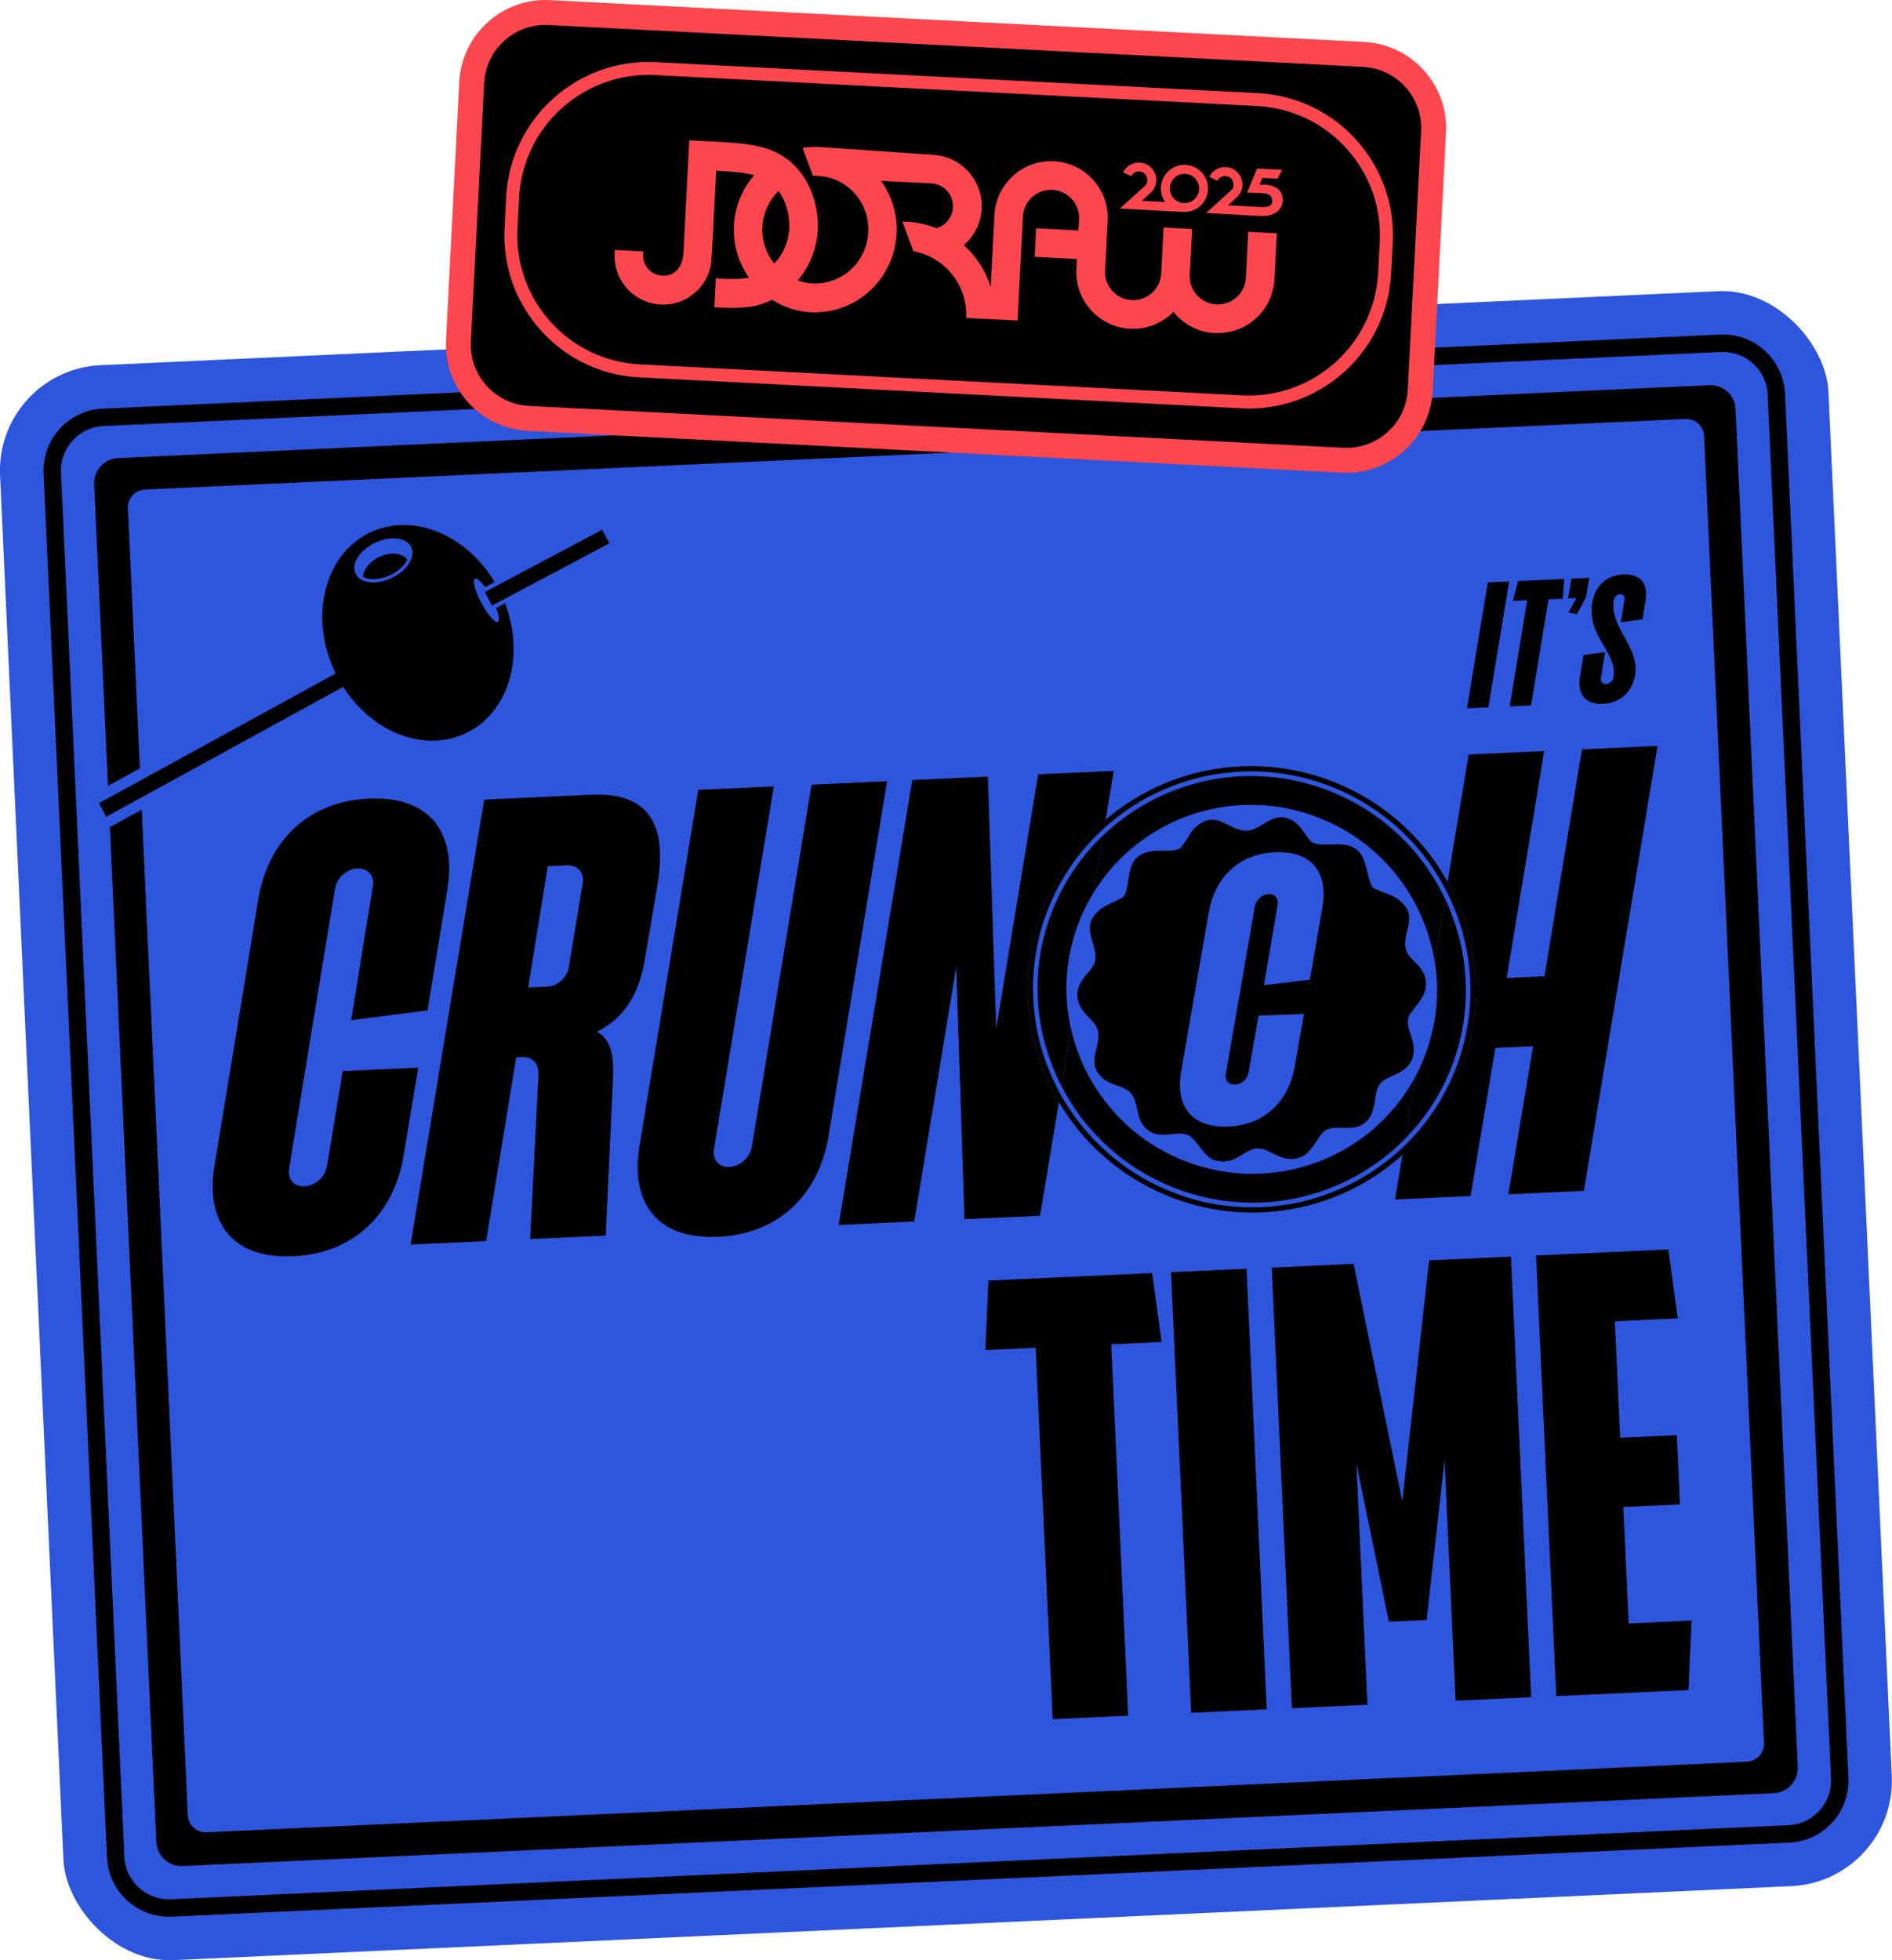 <?xml version="1.0" encoding="UTF-8"?>
<svg id="Layer_2" data-name="Layer 2" xmlns="http://www.w3.org/2000/svg" viewBox="0 0 482.68 500.12">
  <defs>
    <style>
      .cls-1 {
        fill: #000003;
      }

      .cls-2 {
        fill: #2e56dc;
      }

      .cls-3 {
        fill: #fd464d;
      }
    </style>
  </defs>
  <g id="STICKERS">
    <g>
      <rect class="cls-2" x="7.87" y="83.51" width="466.93" height="407.35" rx="26.9" ry="26.9" transform="translate(-12.89 11.34) rotate(-2.62)"/>
      <path d="M109.1,257.78l-19.52,2.5,5.52-34.05c.52-2.76-1.18-4.77-3.91-4.65s-5.2,2.33-5.72,5.09l-11.7,71.35c-.52,2.76,1.18,4.77,3.91,4.65s5.2-2.33,5.72-5.09l4.04-24.32,19.27-.88-3.79,22.7c-2.28,13.46-11.58,24.67-28.13,25.43-16.54.76-22.33-9.76-20.05-23.22l11.2-68.11c2.28-13.46,11.58-24.67,28.13-25.43s22.33,9.76,20.05,23.22l-5.03,30.81Z"/>
      <path d="M123.53,204.01l27.3-1.25c16.54-.76,19.12,9.91,16.84,23.37l-3.04,18c-1.36,8.91-5.08,15.52-12.32,19.07,3.14,1.79,4.43,5.43,4.08,11.88l-1.86,40.16-19.27.88,2.11-41.78c.2-2.74-1.35-4.77-4.07-4.64l-1.61.07-7.67,46.86-19.27.88,18.78-113.51ZM139.76,220.97l-5.02,30.97,4.82-.22c2.73-.13,5.2-2.33,5.56-5.08l3.53-21.24c.52-2.76-1.35-4.77-4.08-4.64l-4.82.22Z"/>
      <path d="M207.04,200.19l19.27-.88-14.99,90.81c-2.28,13.46-11.58,24.67-28.12,25.43-16.54.76-22.33-9.76-20.05-23.22l14.99-90.81,19.27-.88-15.24,92.43c-.52,2.76,1.18,4.77,3.91,4.65,2.73-.13,5.2-2.33,5.72-5.09l15.24-92.43Z"/>
      <path d="M264.86,197.54l-10.71,64.87-2.13-64.28-19.28.88-18.78,113.52,19.27-.88,10.71-64.87,2.13,64.28,19.27-.88,4.8-29c-8.71-14.75-10.72-33.2-3.82-50.21,3.48-8.59,8.94-16.02,15.75-21.82l2.06-12.48-19.27.88Z"/>
      <path d="M403.59,191.18l-9.58,57.9-9.63.44,9.57-57.9-19.27.88-5.38,32.51c8.05,14.52,9.73,32.36,3.05,48.87-3.27,8.09-8.31,15.14-14.57,20.78l-1.88,11.36,19.27-.88,6.32-37.79,9.63-.44-6.31,37.79,19.27-.88,18.78-113.52-19.27.88Z"/>
      <path d="M264.22,343.86l-12.85.59.8-17.74,41.76-1.91,2.41,17.59-12.85.59,4.34,94.75-19.27.88-4.34-94.75Z"/>
      <path d="M298.74,324.57l19.27-.88,5.15,112.42-19.27.88-5.15-112.42Z"/>
      <path d="M324.44,323.4l20.88-.96,12.43,60.59,6.84-61.47,20.88-.96,5.15,112.42-19.27.88-2.82-61.51-4.56,40.93-9.64.44-8.29-40.34,2.82,61.51-19.27.88-5.15-112.42Z"/>
      <path d="M391.89,320.31l33.73-1.54,2.41,17.59-16.06.74,1.36,29.71,14.45-.66.81,17.67-14.45.66,1.36,29.71,16.06-.74-.8,17.74-33.73,1.54-5.15-112.42Z"/>
      <g>
        <path class="cls-1" d="M364.97,218.32c-2.7-3.61-5.85-6.92-9.4-9.83-4.38-3.6-9.35-6.59-14.87-8.83-3.42-1.38-6.95-2.44-10.51-3.13-4.29-.86-8.71-1.2-13.11-1.04-6.12.23-12.05,1.41-17.61,3.46-5.22,1.93-10.12,4.58-14.55,7.89-.98.73-1.93,1.49-2.86,2.29l-.36,2.13c.92-.84,1.88-1.65,2.87-2.43h.02c4.22-3.36,8.93-6.09,13.96-8.07,5.82-2.33,12.08-3.69,18.57-3.92,7.91-.29,15.66,1.08,23.06,4.08,5.66,2.29,10.72,5.4,15.14,9.13,3.55,3.01,6.67,6.41,9.33,10.13,1.6,2.25,3.04,4.59,4.3,7.04l.36-2.2c-1.28-2.33-2.73-4.57-4.34-6.7ZM338.17,304.8h-.02c-5.25,1.88-10.84,2.98-16.59,3.19-3.96.15-7.87-.13-11.73-.8-3.85-.68-7.64-1.78-11.34-3.28-6.5-2.64-12.24-6.35-17.1-10.88-3.54-3.3-6.62-7-9.18-11.04v-.02c-.61-.96-1.18-1.93-1.73-2.92l-.35,2.1c.56.94,1.14,1.87,1.75,2.78,2.61,3.9,5.7,7.49,9.24,10.67,4.82,4.38,10.49,7.96,16.87,10.54,3.41,1.4,6.95,2.44,10.5,3.15,4.29.86,8.7,1.2,13.11,1.04,5.47-.2,10.77-1.18,15.8-2.84,4.91-1.62,9.55-3.88,13.81-6.73,2.32-1.54,4.52-3.24,6.58-5.11l.36-2.2c-2.07,2-4.29,3.82-6.64,5.47-4.1,2.88-8.58,5.19-13.34,6.87Z"/>
        <path d="M372.36,273.89c-3.27,8.09-8.31,15.14-14.57,20.78l.36-2.2h0c5.52-5.29,9.96-11.74,12.94-19.09,6.28-15.52,4.99-32.28-2.15-46.16l.36-2.2c8.05,14.52,9.73,32.36,3.05,48.87Z"/>
        <path d="M282.07,209.13l-.36,2.13c-6.07,5.48-10.95,12.33-14.13,20.19-6.5,16.07-4.9,33.45,2.91,47.61l-.35,2.1c-8.71-14.75-10.72-33.2-3.82-50.21,3.48-8.59,8.94-16.02,15.75-21.82Z"/>
        <path class="cls-1" d="M365.13,222.98c-2.62-4.05-5.78-7.77-9.44-11.02-4.58-4.11-9.93-7.5-15.95-9.93-3.28-1.32-6.67-2.34-10.06-3.02-4.1-.79-8.33-1.13-12.54-.98-7.23.26-14.16,1.95-20.51,4.83h0c-4.92,2.23-9.48,5.16-13.51,8.72h-.02c-.58.51-1.14,1.03-1.7,1.57l-2.42,14.6c.59-.96,1.21-1.9,1.87-2.82,3.58-5,8.13-9.21,13.32-12.45,6.86-4.27,14.83-6.8,23.25-7.1,1.04-.05,2.07-.04,3.1-.02,2.61.07,5.19.35,7.72.85,1.23.26,2.45.54,3.66.9,1.71.47,3.4,1.05,5.06,1.72,6.68,2.71,12.54,6.81,17.24,11.98,3.56,3.89,6.48,8.4,8.59,13.37.1.26.22.5.31.76,1.35,3.3,2.31,6.69,2.88,10.11l2.62-15.85c-1.02-2.15-2.18-4.23-3.48-6.23ZM341.94,293.82c-6.25,3.38-13.29,5.36-20.68,5.62-1.6.07-3.22.05-4.82-.07-2.01-.13-4.03-.39-6.01-.79-1.97-.38-3.93-.89-5.86-1.55-.97-.31-1.92-.66-2.87-1.04-7.62-3.08-14.18-8-19.16-14.25-2.7-3.34-4.95-7.05-6.66-11.1-.74-1.71-1.36-3.44-1.87-5.19v-.02c-.29-.97-.55-1.94-.77-2.92l-2.42,14.6h0c.29.59.6,1.17.92,1.74,2.47,4.42,5.59,8.53,9.25,12.14,4.99,4.95,11.04,9.01,17.95,11.81,3.28,1.33,6.65,2.34,10.06,3.01,4.1.81,8.33,1.15,12.53,1,6.39-.24,12.56-1.57,18.28-3.87,4.71-1.88,9.11-4.4,13.08-7.47,1.97-1.52,3.84-3.18,5.59-4.96l2.62-15.84c-1.72,3.23-3.8,6.2-6.2,8.9-3.67,4.17-8.06,7.65-12.96,10.27Z"/>
        <path d="M370.02,272.94c-2.7,6.67-6.66,12.61-11.54,17.55l2.62-15.84s0,0,0,0c.77-1.44,1.47-2.94,2.09-4.47,3.27-8.07,4.2-16.7,2.8-25.11l2.62-15.85c6.35,13.3,7.35,29.07,1.4,43.73Z"/>
        <path d="M281.4,213.15l-2.42,14.6h0c-1.35,2.19-2.52,4.49-3.5,6.9-3.61,8.96-4.38,18.6-2.25,27.86h0s-2.42,14.6-2.42,14.6c-7.03-13.59-8.32-30.01-2.16-45.22,2.93-7.2,7.3-13.55,12.74-18.75Z"/>
        <path class="cls-1" d="M359.21,260.09c.32-2.52,4.76-4.95,4.6-9.34-.16-4.25-4.43-5.75-5.13-8.49-1.21-4.75,4-8.69-2.46-13.14-1.43-.98-5.27-1.99-6-2.71-.94-.93-1.61-5.87-2.56-7.69-2.97-5.74-10.15-1.79-13.08-3.96-1.03-.76-2.51-3.62-3.68-4.57-5.62-4.53-8.56,1.53-12.73,1.72-5.01.23-7.77-5.96-13.53-.54-1.03.97-2.76,4.62-3.67,5.11-2.53,1.36-7.61-.62-10.86,2.25-2.84,2.51-1.84,8.14-3.48,10-.72.81-4.41,2.04-5.78,3.15-5.84,4.69-.65,8.5-1.5,13.28-.49,2.77-4.65,4.59-4.5,8.84.16,4.52,4.62,6,5.25,8.99.89,4.3-3.38,8.25,1.47,12.31,2.09,1.75,5.49,1.72,7.07,3.78,2.02,2.65.96,6.9,4.28,9.31,3.29,2.39,7-.01,10.09,1.16,2.16.82,4.08,5.7,6.92,6.47,5.29,1.44,7.09-2.67,10.68-2.99,3.62-.32,6.37,4.39,11.7,1.98,2.53-1.14,4.26-5.94,6.01-6.75,3-1.39,6.87.73,9.98-1.89,3.08-2.6,1.94-6.98,3.57-9.61,1.59-2.56,7.5-2.48,8.61-7.28.9-3.89-1.66-6.41-1.28-9.38ZM337.36,231.47l-3.19,18.47-11.73,1.4,3.5-20.41c.33-1.65-.68-2.87-2.32-2.81-1.64.06-3.14,1.37-3.46,3.02l-7.42,42.77c-.33,1.65.68,2.87,2.32,2.81,1.64-.06,3.14-1.37,3.46-3.02l2.56-14.58,11.58-.42-2.4,13.61c-1.44,8.07-7.09,14.75-17.03,15.11-9.94.36-13.36-5.98-11.91-14.05l7.1-40.83c1.44-8.07,7.09-14.75,17.03-15.11,9.94-.36,13.36,5.98,11.91,14.05Z"/>
      </g>
      <g>
        <path d="M379.56,148.6l5.45-.25-5.31,32.12-5.45.25,5.31-32.12Z"/>
        <path d="M389.6,153.15l-3.64.17,1.32-5.07,11.81-.54-.41,5.03-3.63.17-4.45,27.07-5.45.25,4.45-27.07Z"/>
        <path d="M400.91,147.62l4.54-.21-.86,5.05-2.27,4.2-2.2-.35,2.06-3.74-2.14.1.86-5.05Z"/>
        <path d="M419.83,153.13l-.82,4.91-5.52.71.96-5.83c.15-.78-.33-1.35-1.11-1.32-.77.04-1.47.66-1.62,1.44-1.18,7.07,6.6,11.95,5.43,19.1-.64,3.95-3.4,7.21-8.22,7.43-4.82.22-6.5-2.84-5.87-6.79l.92-5.69,5.52-.71-1.06,6.61c-.14.87.44,1.57,1.3,1.53.86-.04,1.74-.81,1.88-1.68,1.06-6.61-6.85-10.39-5.43-19.1.64-3.81,3.28-6.98,7.96-7.19,4.68-.21,6.32,2.76,5.67,6.57Z"/>
      </g>
      <g>
        <path d="M438.88,85.36L26.17,104.26c-8.68.4-15.45,7.82-15.05,16.5l16.18,353.19c.4,8.68,7.82,15.45,16.5,15.05l412.71-18.9c8.68-.4,15.45-7.82,15.05-16.5l-16.18-353.19c-.4-8.68-7.82-15.45-16.5-15.05ZM467.12,453.8c.29,6.24-4.58,11.57-10.82,11.86l-412.71,18.9c-6.24.29-11.57-4.58-11.86-10.82L15.56,120.56c-.29-6.24,4.58-11.57,10.82-11.86l412.71-18.9c6.24-.29,11.57,4.58,11.86,10.82l16.18,353.19Z"/>
        <path d="M436.1,98.27L30.12,116.87c-3.51.16-6.25,3.17-6.09,6.68l3.52,76.94,8.13-4.46-3.04-66.36c-.12-2.52,1.84-4.66,4.36-4.78l392.97-18c2.52-.12,4.66,1.84,4.78,4.36l15.27,333.44c.12,2.52-1.84,4.66-4.36,4.78l-392.97,18c-2.52.12-4.66-1.84-4.78-4.36l-11.75-256.54-8.13,4.46,11.86,258.97c.16,3.51,3.17,6.25,6.68,6.09l405.98-18.6c3.51-.16,6.25-3.17,6.09-6.68l-15.87-346.46c-.16-3.51-3.17-6.25-6.68-6.09Z"/>
        <polygon points="25.26 204.91 120.03 152.97 121.87 156.44 27.1 208.38 25.26 204.91"/>
        <g>
          <path d="M128.83,153.92l-2.25,1.19c.71,1.85.91,3.27.42,3.53-.71.38-2.58-1.78-4.19-4.81-1.61-3.03-2.34-5.79-1.63-6.17.47-.25,1.47.64,2.56,2.16l2.46-1.31c-7.29-12.18-20.95-17.83-31.79-12.65-11.66,5.57-15.65,21.54-8.9,35.68,6.75,14.14,21.67,21.09,33.34,15.53,10.97-5.24,15.15-19.69,9.98-33.16ZM99.94,147.46c-3.92,1.87-8.06,1.38-9.24-1.1-1.18-2.48,1.04-6,4.96-7.87,3.92-1.87,8.06-1.38,9.24,1.1,1.18,2.48-1.04,6-4.96,7.87Z"/>
          <path d="M96.73,142.11c-2.47,1.18-4.07,3.26-4.1,5.09,1.61.88,4.37.76,6.96-.48,2.03-.97,3.59-2.44,4.33-3.9-1.18-1.76-4.28-2.1-7.19-.71Z"/>
        </g>
        <rect x="122.63" y="142.86" width="33.89" height="3.92" transform="translate(-51.6 82.32) rotate(-27.95)"/>
      </g>
    </g>
    <g>
      <path class="cls-3" d="M134.62,109.92c-12.11-.63-21.46-10.99-20.84-23.11l3.39-65.93C117.8,8.76,128.16-.59,140.28.03l207.77,10.68c12.13.63,21.47,11,20.85,23.11l-3.39,65.93c-.62,12.12-10.99,21.47-23.1,20.85l-207.77-10.68h0Z"/>
      <g>
        <path d="M194.5,57.9c-.18,3.42.89,6.71,3.01,9.36,2.27-2.29,3.66-5.53,3.84-9,.14-2.7-.52-6.53-2.73-9.53-2.48,2.43-3.94,5.66-4.12,9.18Z"/>
        <path d="M343.53,37.91c-3.59-3.98-7.99-6.96-12.87-8.79-3.14-1.18-6.49-1.88-9.93-2.06l-153.65-7.9c-18.17-.93-33.71,13.09-34.65,31.26l-.41,7.9c-.45,8.8,2.55,17.25,8.45,23.8,5.91,6.54,14.01,10.4,22.81,10.85l153.65,7.9c18.17.93,33.71-13.09,34.65-31.26l.41-7.9c.45-8.8-2.55-17.25-8.45-23.8ZM290.66,43.75c-.89-.05-1.69.46-2.06,1.21l-2.05-1c.76-1.55,2.39-2.58,4.22-2.48,2.45.13,4.34,2.22,4.21,4.67-.06,1.14-.54,2.15-1.28,2.9l-2.41,2.18,5.96.32c-.75-1.06-1.16-2.37-1.09-3.77.17-3.32,3-5.87,6.32-5.7,3.32.17,5.87,3,5.7,6.32-.17,3.32-3,5.85-6.32,5.68l-16.17-.87s6.04-5.48,6.47-5.86c.43-.39.51-.81.54-1.32.06-1.2-.86-2.22-2.05-2.28ZM309.92,84.98c-4.3-.22-8.06-2.3-10.55-5.41-2.8,2.84-6.75,4.53-11.05,4.3-7.98-.41-14.12-7.21-13.71-15.19,0,0,.08-1.48.13-2.6l-10.78-.55.37-7.29,10.79.55c.1-1.88.16-2.83.16-2.83.2-3.95-2.84-7.32-6.79-7.52-3.95-.2-7.32,2.84-7.52,6.79,0,.02-1.37,26.55-1.37,26.55l-13.13-.67c.43-8.34-5.44-15.54-13.44-17.01l-2.8-7.58c.34,0,.68.01,1.03.03,2.7.14,5.26.72,7.63,1.67,2.34-.66,4.11-2.75,4.24-5.31.16-3.21-2.3-5.94-5.5-6.11h0s-12.86-.66-12.86-.66h0c.16.22.32.45.48.68.11.17.23.35.34.52.01.02.03.04.04.06h-.02s0,0,0,0c2.18,3.54,3.34,7.78,3.11,12.26-.57,11.04-9.4,19.66-20.1,20v.03c-.56.02-1.12.01-1.69-.02-3.54-.18-6.98-1.28-9.96-3.19-3.7,1.85-7.07,2.31-14,1.95l-.72-.04.38-7.35.72.04c3.78.19,6,.13,7.73-.24-2.72-3.88-4.07-8.56-3.83-13.31.24-4.77,2.07-9.29,5.17-12.86-2.33-.61-5.27-.88-9.71-1.13l-1.09,21.18c-.02.42-.06.83-.11,1.23h.04c-.2,3.95-2.23,7.37-5.22,9.49-2.18,1.59-4.85,2.39-7.7,2.26-.03,0-.06,0-.09,0h0s-1.03-.1-1.19-.12c-.07,0-.43-.07-.55-.1-.1-.02-.2-.04-.3-.06-.04,0-.08-.02-.11-.03-5.75-1.32-9.91-6.61-9.59-12.71l.05-.92,7.25.37-.04.72c-.15,2.88,2.03,5.33,4.86,5.48,3.21.16,5.25-2.08,5.45-5.99l1.47-28.55,5.41.28c8.99.46,14.75.93,19.52,4.48,6.25,4.65,8.15,12.64,7.87,18.07-.24,4.77-2.1,9.42-5.13,12.93,1.22.44,2.5.7,3.81.76,7.44.38,13.81-5.46,14.2-13.03.39-7.57-5.35-14.03-12.79-14.41-.34-.02-.6-.02-.84-.02h-.51s-2.63-7.11-2.63-7.11l.91-.11c1.13-.14,2.29-.18,3.45-.12l28.9,1.99h0c7.24.37,12.81,6.54,12.43,13.78-.19,3.73-1.93,7.02-4.55,9.27,3.18,2.85,5.57,6.53,6.86,10.68l.95-18.33s0-.03,0-.05c.41-7.98,7.21-14.12,15.19-13.71,7.98.41,14.12,7.21,13.71,15.19,0,.02-.67,12.7-.67,12.72-.2,3.95,2.84,7.32,6.79,7.52,3.95.2,7.32-2.84,7.52-6.79,0-.03.61-11.74.61-11.74l7.29.37s-.6,11.72-.6,11.74c-.2,3.95,2.84,7.32,6.79,7.52,3.95.2,7.32-2.84,7.52-6.79,0-.02.6-11.74.6-11.74l7.29.37s-.6,11.72-.6,11.74c-.41,7.98-7.21,14.12-15.19,13.71ZM326.03,55.34h-.14s.14,0,.14,0h0ZM321.86,55.12h0s-.31-.01-.31-.01c-.88-.05-1.69-.05-2.35-.12l-3.41-.18v-.04s-8.11-.41-8.11-.41c0,0,6.04-5.48,6.47-5.86.43-.39.52-.81.54-1.32.06-1.2-.85-2.22-2.05-2.28-.9-.05-1.69.46-2.06,1.21l-2.05-1c.76-1.55,2.39-2.58,4.22-2.48,2.45.13,4.34,2.22,4.21,4.67-.06,1.13-.54,2.15-1.28,2.89l-2.41,2.18,2.63.14h0s5.55.29,5.55.29c1.02.05,3.04.16,3.12-1.41.13-2.41-2.47-2.09-4.85-2.21-.65-.03-1.09-.02-1.59.01l2.57-6.19,6.37.33-1.14,2.25-3.89-.2-.7,1.75c.26-.02,1.14-.04,1.36-.03,1.24.06,2.51.43,3.37,1.14.85.71,1.24,1.71,1.17,3.06-.11,2.13-2.05,3.9-5.37,3.84Z"/>
        <path d="M301.99,51.8c2.06.11,3.81-1.46,3.92-3.52.11-2.06-1.47-3.81-3.53-3.92s-3.81,1.47-3.92,3.53,1.47,3.8,3.53,3.91Z"/>
        <path d="M362.55,33.49c.45-8.63-6.19-15.99-14.82-16.43L139.95,6.38c-8.63-.44-15.99,6.19-16.43,14.82l-3.39,65.93c-.44,8.63,6.19,15.98,14.82,16.43l207.77,10.68c8.63.44,15.98-6.19,16.43-14.82l3.39-65.93ZM316.76,104.18l-153.65-7.9c-3.8-.19-7.48-.96-10.93-2.26-5.37-2.01-10.21-5.3-14.16-9.67-6.5-7.2-9.8-16.5-9.3-26.19l.41-7.9c1.03-20,18.13-35.43,38.13-34.4l153.65,7.9c9.69.5,18.6,4.74,25.1,11.94,6.5,7.2,9.8,16.5,9.3,26.19l-.41,7.9c-1.03,20-18.13,35.43-38.13,34.4Z"/>
      </g>
    </g>
  </g>
</svg>
